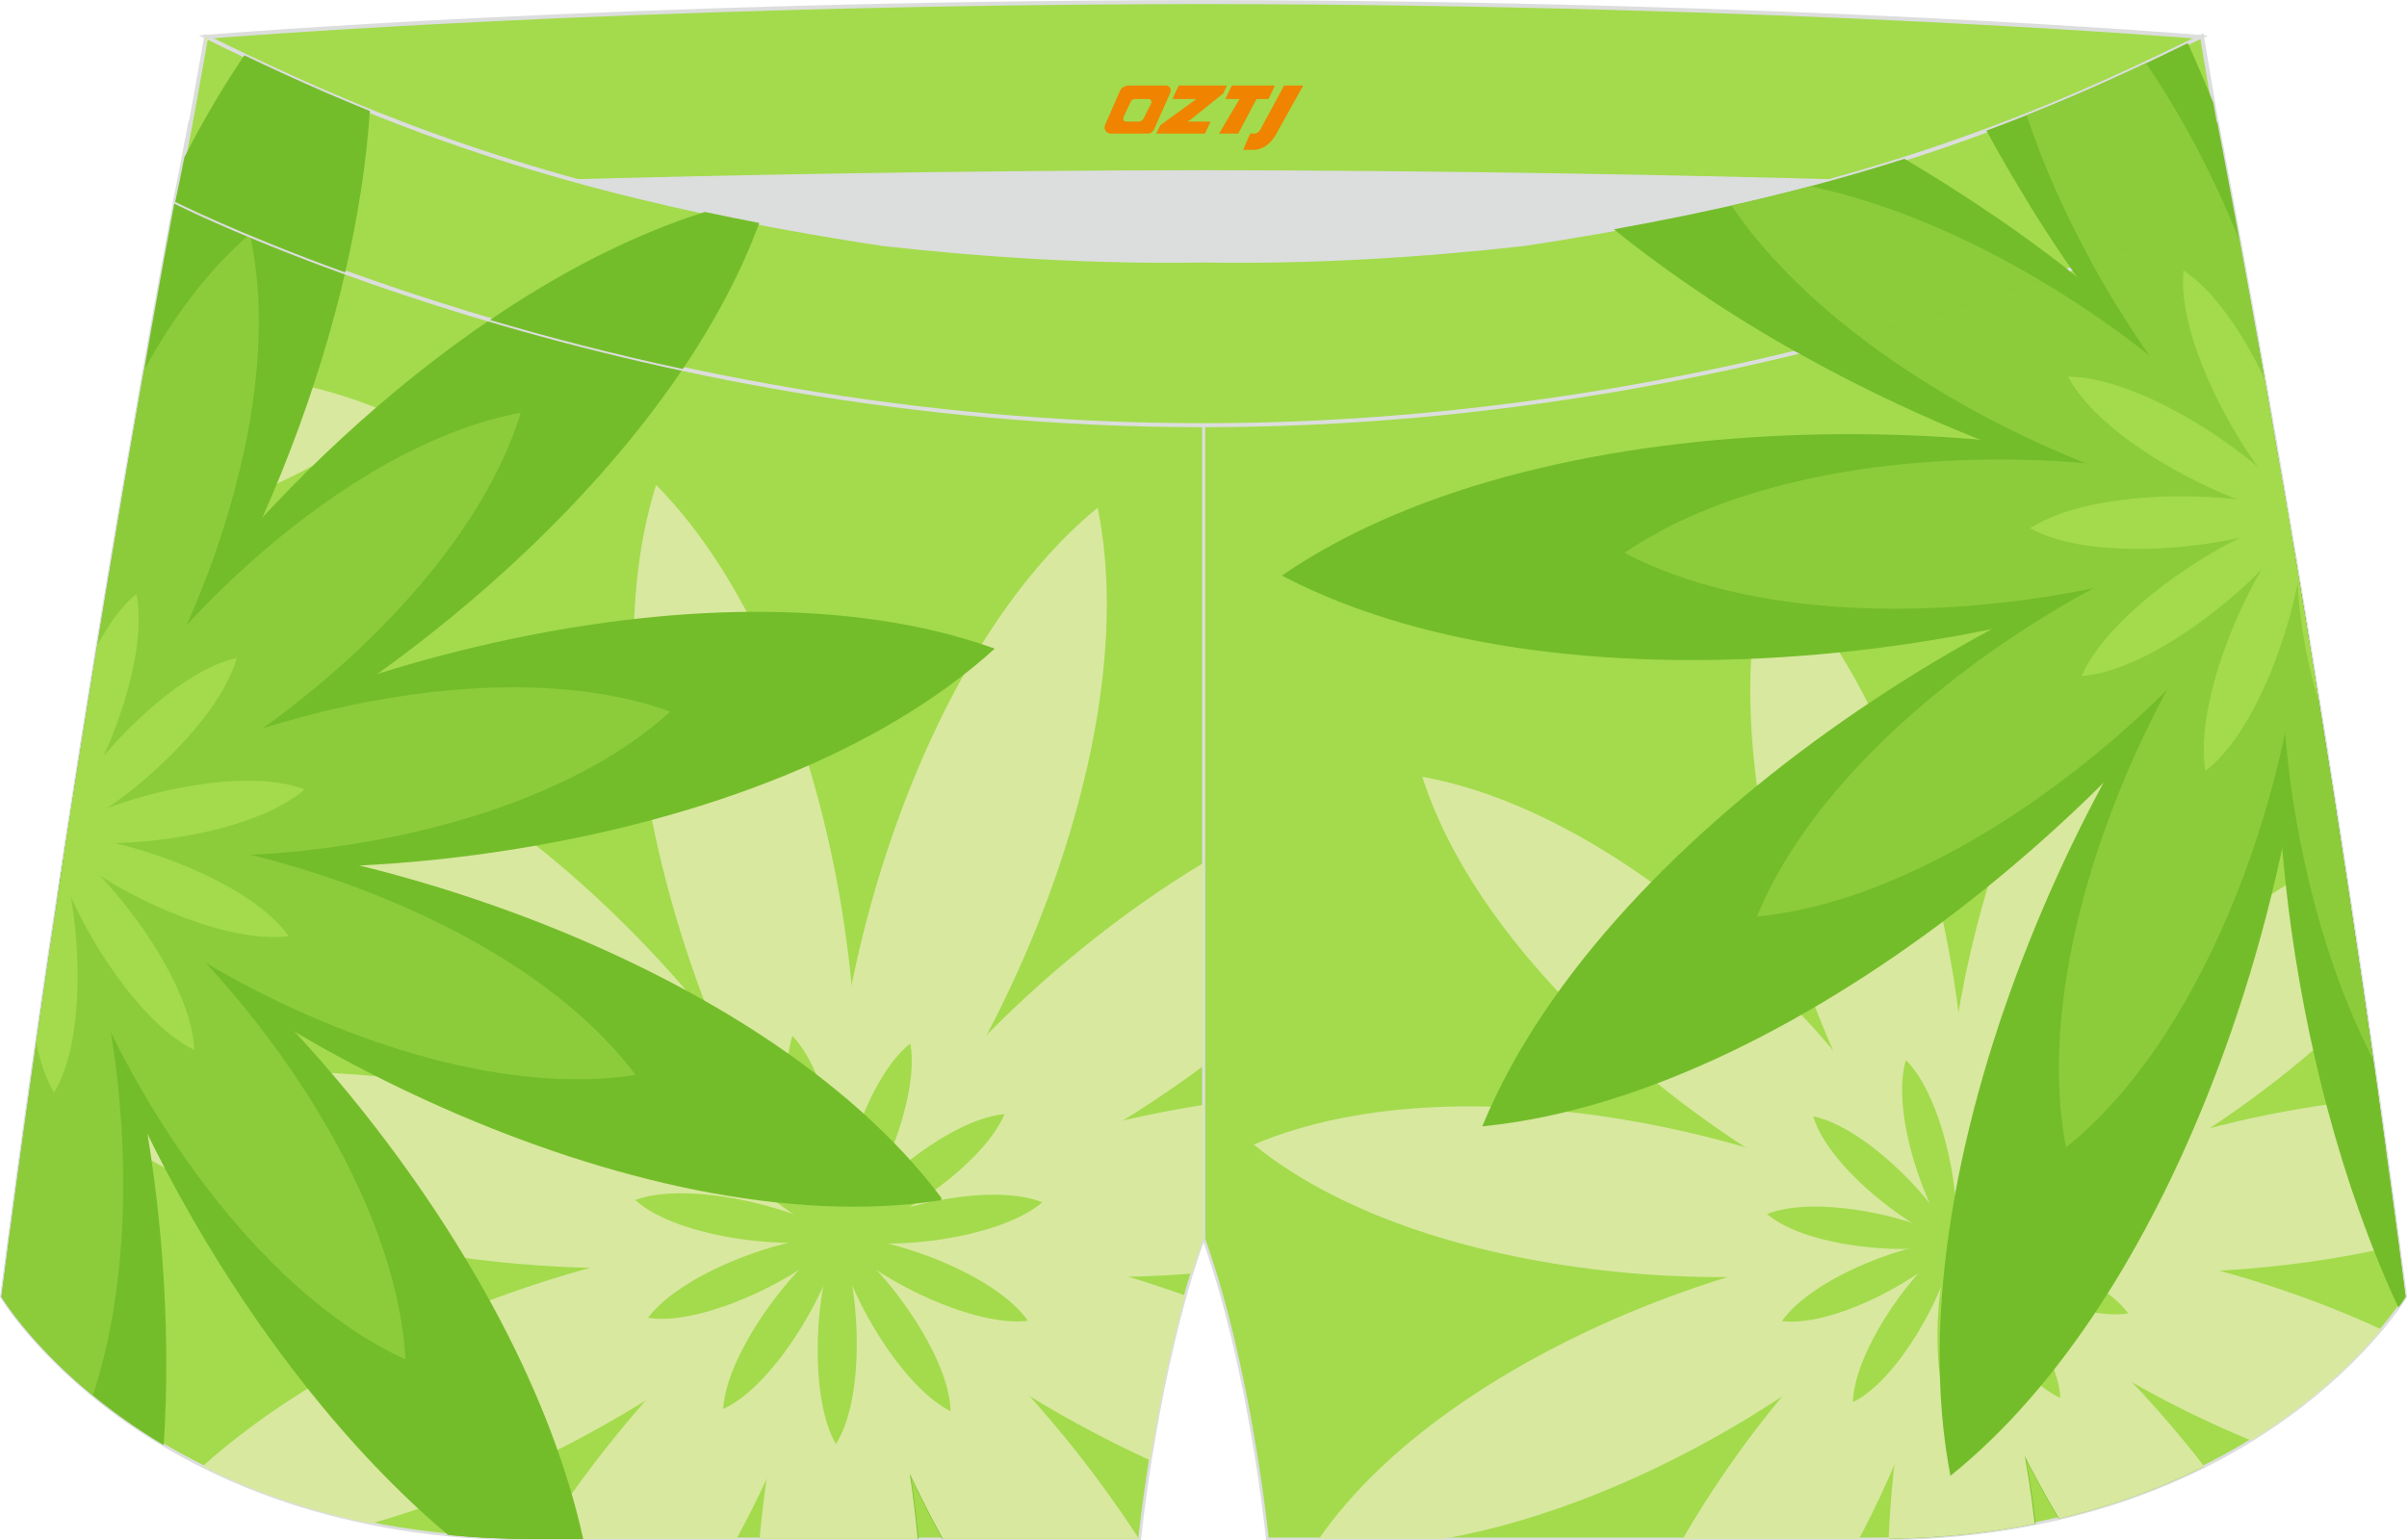 <?xml version="1.0" encoding="utf-8"?>
<!-- Generator: Adobe Illustrator 22.0.0, SVG Export Plug-In . SVG Version: 6.00 Build 0)  -->
<svg xmlns="http://www.w3.org/2000/svg" xmlns:xlink="http://www.w3.org/1999/xlink" version="1.1" id="图层_1" x="0px" y="0px" width="340.57px" height="218.02px" viewBox="0 0 340.57 218.02" enable-background="new 0 0 340.57 218.02" xml:space="preserve">
<g>
	<path fill="#A3DB4C" stroke="#DCDDDD" stroke-width="0.4" stroke-miterlimit="22.926" d="M217.19,46.33   c38.19-5.81,64.25-13.27,96.54-29.03c0,0,14.83,75.21,26.64,166.24c0,0-20.45,34.28-75.19,34.28s-85.85,0-85.85,0   s-2.44-24.27-9.04-42.56V60.19l0.44-11.42l-0.44,11.42V48.76C186.03,48.97,201.66,48.08,217.19,46.33z"/>
	<path fill="#DCDDDD" d="M217.19,46.33c32.31-4.91,55.94-11.01,82-22.32c-85.24-3.77-172.56-3.77-257.8,0   c26.06,11.3,49.69,17.4,82,22.32C152.9,49.65,187.67,49.65,217.19,46.33z"/>
	<path fill="#A3DB4C" stroke="#DCDDDD" stroke-width="0.4" stroke-miterlimit="22.926" d="M123.39,46.33   C85.2,40.53,59.14,33.06,26.85,17.3c0,0-14.83,75.21-26.64,166.24c0,0,20.45,34.28,75.19,34.28c54.73,0,85.85,0,85.85,0   s2.44-24.27,9.04-42.56V60.19l-0.44-11.42l0.44,11.42V48.76C154.54,48.97,138.91,48.08,123.39,46.33z"/>
	<g>
		<g>
			<path fill="#D8E89F" d="M155.31,71.85c7.26,35.67-17.44,86.68-36.66,103.29C114.21,150.13,127.18,94.97,155.31,71.85z"/>
			<path fill="#D8E89F" d="M92.83,68.63c25.6,25.89,32.82,82.1,25.82,106.52C101.24,156.64,81.93,103.36,92.83,68.63z"/>
			<path fill="#D8E89F" d="M38.46,100.43c35.62,7.52,72.59,50.47,80.19,74.71C93.93,169.27,48.48,135.43,38.46,100.43z"/>
			<path fill="#D8E89F" d="M10.61,156.7c33.91-13.26,88.38,2.35,108.04,18.45C94.76,183.8,38.19,180.46,10.61,156.7z"/>
			<path fill="#D8E89F" d="M170.29,150.86c-17.94,13.32-38.15,22.49-51.64,24.28c6.75-15.74,27.64-38.6,51.64-53.01V150.86z"/>
			<path fill="#74BD2A" d="M133.32,217.82c-8.56-15.69-13.93-31.58-14.67-42.68c12.7,6.45,29.67,22.99,42.4,42.68H133.32z"/>
			<path fill="#74BD2A" d="M107.59,217.82c1.53-17.4,5.7-33.19,11.06-42.68c5.42,9.47,9.69,25.27,11.31,42.68H107.59z"/>
			<path fill="#D8E89F" d="M28.66,207.54c24.99-22.45,68.21-34.68,89.99-32.39c-10.71,14.33-38.21,32.58-66.15,40.49     C43.19,213.76,35.28,210.86,28.66,207.54z"/>
			<path fill="#D8E89F" d="M76.57,217.82c12.62-19.67,29.45-36.19,42.08-42.68c-0.69,11.08-5.97,26.98-14.44,42.68H76.57z"/>
			<path fill="#D8E89F" d="M107.47,217.82c1.57-17.4,5.79-33.2,11.18-42.68c5.39,9.48,9.61,25.27,11.2,42.68H107.47z"/>
			<path fill="#D8E89F" d="M133.41,217.82c-8.59-15.68-13.99-31.58-14.76-42.68c12.73,6.44,29.75,22.98,42.52,42.68H133.41z"/>
			<path fill="#D8E89F" d="M162.75,206.69c-19.37-8.88-36.19-21.21-44.1-31.55c12.01-1.39,30.58,1.57,49.06,8.23     C165.39,191.62,163.78,200.18,162.75,206.69z"/>
			<path fill="#D8E89F" d="M168.62,180.26c-19.76,1.56-38.68-0.54-49.97-5.12c10.49-7.95,30.32-15.42,51.64-18.76v18.88     C169.7,176.89,169.15,178.56,168.62,180.26z"/>
			<g>
				<path fill="#A3DB4C" d="M142.13,157.69c-3.3,7.8-17.61,16.79-23.48,17.45C121.09,169.76,133.7,158.43,142.13,157.69z"/>
				<path fill="#A3DB4C" d="M128.8,147.7c1.5,8.34-5.59,23.68-10.15,27.44C117.75,169.3,122.13,152.93,128.8,147.7z"/>
				<path fill="#A3DB4C" d="M112.13,146.62c5.81,6.16,8.28,22.88,6.52,28.52C114.7,170.75,109.41,154.64,112.13,146.62z"/>
				<path fill="#A3DB4C" d="M97.5,154.92c8.24,1.94,19.51,14.54,21.15,20.22C112.93,173.65,99.65,163.11,97.5,154.92z"/>
				<path fill="#A3DB4C" d="M89.87,169.84c7.96-2.9,24.29,1.45,28.78,5.3C113.05,177.03,96.16,175.52,89.87,169.84z"/>
				<path fill="#A3DB4C" d="M91.69,186.52c5.06-6.79,21.1-12.13,26.96-11.37C115,179.8,100.06,187.81,91.69,186.52z"/>
				<path fill="#A3DB4C" d="M102.32,199.42c0.51-8.45,11.02-21.7,16.33-24.27C118.15,181.03,110.02,195.92,102.32,199.42z"/>
				<path fill="#A3DB4C" d="M118.27,204.4c-4.2-7.35-2.66-24.19,0.38-29.26C121.45,180.35,122.81,197.25,118.27,204.4z"/>
				<path fill="#A3DB4C" d="M134.5,199.74c-7.56-3.81-15.58-18.69-15.85-24.6C123.86,177.93,134.32,191.27,134.5,199.74z"/>
				<path fill="#A3DB4C" d="M145.43,186.94c-8.41,0.99-23.3-7.01-26.78-11.79C124.53,174.6,140.62,179.97,145.43,186.94z"/>
				<path fill="#A3DB4C" d="M147.48,170.17c-6.46,5.47-23.29,7.03-28.83,4.97C123.25,171.44,139.62,167.02,147.48,170.17z"/>
				<circle fill="#A3DB4C" cx="118.65" cy="175.14" r="3.17"/>
			</g>
		</g>
		<g>
			<path fill="#74BD2A" d="M1.54,176.85c-0.14-0.07-0.28-0.14-0.42-0.21l0.28-2.12C1.45,175.3,1.51,176.08,1.54,176.85z"/>
			<path fill="#D8E89F" d="M1.7,176.74c-0.19-0.09-0.38-0.19-0.57-0.28l0.36-2.72C1.59,174.75,1.66,175.75,1.7,176.74z"/>
			<path fill="#D8E89F" d="M46.75,122.56c-11.65,1.64-24.56,0.21-37.43-3.19c1.32-8.57,2.62-16.79,3.88-24.57     C26.76,102.25,38.79,111.58,46.75,122.56z"/>
			<path fill="#D8E89F" d="M55.44,58.61C44.97,66.95,31.1,72.7,16.26,76.28c1.52-9.06,2.95-17.29,4.24-24.55     C33.1,52.06,45.18,54.15,55.44,58.61z"/>
		</g>
		<g>
			<path fill="#74BD2A" d="M50.93,27.96c-5.61,35.01-24.45,71.46-41.1,88.11c7.01-45.32,13.47-80.17,15.95-93.2     c0.83-1.64,1.68-3.26,2.56-4.85C36.13,21.79,43.57,25.07,50.93,27.96z"/>
			<path fill="#74BD2A" d="M133.22,169.88c-43.38,6.7-102.91-24.88-124.06-49.43l0.36-2.32     C41.59,115.18,106.83,134.45,133.22,169.88z"/>
			<path fill="#74BD2A" d="M63.88,217.29c-28.56-23.85-50.33-65.23-55.46-91.98c0.31-2.01,0.61-4.01,0.91-5.98     c25.76,13.73,64.22,57.59,73.19,98.5H75.4C71.37,217.82,67.54,217.63,63.88,217.29z"/>
			<path fill="#74BD2A" d="M9.03,121.25c9.55,18.31,16.14,51.68,14.14,83.29C6.98,194.9,0.21,183.54,0.21,183.54     C3.06,161.58,6.08,140.54,9.03,121.25z"/>
			<path fill="#74BD2A" d="M63.39,217.25c-28.37-23.93-49.91-65.18-54.98-91.88c0.31-2.03,0.61-4.04,0.92-6.03     c25.68,13.78,63.94,57.62,72.88,98.49H75.4C71.19,217.82,67.19,217.62,63.39,217.25z"/>
			<path fill="#74BD2A" d="M133.3,169.67c-43.37,6.77-102.95-24.72-124.15-49.23l0.35-2.32C41.59,115.12,106.86,134.29,133.3,169.67     z"/>
			<path fill="#74BD2A" d="M140.75,91.8C108.06,121.56,40.29,128,9.38,118.96l0.39-2.53C35.4,96.44,99.58,77,140.75,91.8z"/>
			<path fill="#74BD2A" d="M102.36,42.71C82.91,78.99,37.05,110.8,9.56,117.84c0.39-2.52,0.77-5,1.16-7.45     C22.04,86.83,50.3,54.75,81.36,37.92C88.09,39.7,95.03,41.27,102.36,42.71z"/>
			<path fill="#74BD2A" d="M105.03,158.43c-33.31,5.14-78.83-18.68-95.92-37.67l0.42-2.72C34.82,116.16,84.71,131.15,105.03,158.43z     "/>
			<path fill="#74BD2A" d="M66.92,205.63C38.04,192.47,14.2,151.88,8.3,126.1c0.34-2.23,0.67-4.43,1.01-6.61     C31.48,131.83,64.91,171.7,66.92,205.63z"/>
			<g>
				<path fill="#8CCC3B" d="M35.35,33.16c6.02,27.15-10.54,65.59-25.37,81.91c3.82-24.62,7.47-46.11,10.38-62.63      C24.5,44.87,29.5,38.15,35.35,33.16z"/>
				<path fill="#8CCC3B" d="M8.88,122.24c8.02,17.35,12.29,50.93,4.25,75.27c-9.01-7.39-12.93-13.96-12.93-13.96      C3.01,161.95,5.98,141.26,8.88,122.24z"/>
				<path fill="#8CCC3B" d="M57.37,192.41c-23.87-10.96-43.6-44.06-49.13-65.96c0.35-2.31,0.7-4.6,1.05-6.86      C28.05,130.44,55.76,163.93,57.37,192.41z"/>
				<path fill="#8CCC3B" d="M89.92,152.14c-27.89,4.35-65.94-15.26-80.83-31.24l0.44-2.9C31.14,116.65,72.82,129.26,89.92,152.14z"/>
				<path fill="#8CCC3B" d="M94.83,100.72c-21.14,19.24-64.51,23.72-85.45,18.28l0.48-3.15C27.68,103.07,68.42,91.22,94.83,100.72z"/>
				<path fill="#8CCC3B" d="M73.69,58.4C65.3,85.63,30.43,111.46,9.6,117.54c0.43-2.77,0.85-5.51,1.28-8.2      C21.96,89.53,48.45,63.21,73.69,58.4z"/>
			</g>
			<g>
				<path fill="#A3DB4C" d="M19.3,84.06c1.78,8.84-4.16,24.26-9.39,31.46c1.31-8.45,2.6-16.52,3.85-24.16      C15.37,88.33,17.24,85.75,19.3,84.06z"/>
				<path fill="#A3DB4C" d="M7.65,154.64c-1.13-1.9-1.96-4.32-2.52-7.02c1.26-8.79,2.53-17.32,3.79-25.55      C11.47,130.69,12.29,147,7.65,154.64z"/>
				<path fill="#A3DB4C" d="M27.48,148.6c-7.63-3.72-15.74-16.41-18.8-25c0.21-1.36,0.41-2.71,0.62-4.06      C16.17,124.58,27.16,139.03,27.48,148.6z"/>
				<path fill="#A3DB4C" d="M40.85,132.49c-9.35,1.24-25.32-6.43-31.66-12.25l0.3-1.94C17.94,118.64,35.26,124.64,40.85,132.49z"/>
				<path fill="#A3DB4C" d="M43.11,111.73c-7.28,6.32-25.43,8.69-33.71,7.14l0.31-2.04C17.29,112.57,34.36,108.35,43.11,111.73z"/>
				<path fill="#A3DB4C" d="M33.5,93.12c-2.54,9.19-16.11,21.06-23.91,24.47c0.26-1.66,0.51-3.31,0.77-4.94      C15.43,104.97,25.51,94.88,33.5,93.12z"/>
				<path fill="#A3DB4C" d="M9.94,115.33c1.29,1.07,1.79,2.89,1.13,4.52c-0.42,1.02-1.21,1.77-2.15,2.15      C9.26,119.75,9.6,117.52,9.94,115.33z"/>
			</g>
		</g>
	</g>
	<path fill="#A3DB4C" stroke="#DCDDDD" stroke-width="0.567" stroke-miterlimit="22.926" d="M41.39,26.99   c0,0,57.06-2.52,128.9-2.62c71.84,0.1,128.9,2.62,128.9,2.62c4.74-2.06,7.2-19.34,12.17-21.76c0,0-58.04-4.85-141.07-4.94   C87.25,0.38,29.19,5.21,29.19,5.21C34.17,7.64,36.65,24.93,41.39,26.99z"/>
	<path fill="#A3DB4C" stroke="#DCDDDD" stroke-width="0.567" stroke-miterlimit="22.926" d="M124.94,34.54   c14.85,1.66,29.78,2.55,44.73,2.34l0.61-0.01l0.61,0.01c14.94,0.21,29.88-0.68,44.73-2.34c28.02-4.27,52.81-10.15,78.82-21.44   c4.73-2.05,9.42-4.23,14.05-6.49l3.06-1.49c1.29,7.74,3.2,18.96,4.21,23.44c0,0-62.32,31.65-145.5,31.62   c-83.18,0.03-145.5-31.62-145.5-31.62c1.61-7.14,4.41-23.35,4.41-23.35l0.29,0.14l2.58,1.26c4.64,2.26,9.32,4.44,14.06,6.49   C72.14,24.39,96.92,30.27,124.94,34.54z"/>
	<g>
		<path fill="#D8E89F" d="M29.53,5.38c-0.18,0.37-0.36,0.74-0.55,1.11l0.22-1.27l0.29,0.14L29.53,5.38z"/>
		<g>
			<path fill="#74BD2A" d="M52.33,15.71c-0.5,7.5-1.72,15.19-3.49,22.85c-15.31-5.55-24.05-9.99-24.05-9.99     c0.38-1.7,0.83-3.92,1.3-6.32c2.58-5.06,5.41-9.9,8.48-14.42c3.82,1.83,7.67,3.6,11.55,5.28C48.2,14.01,50.27,14.87,52.33,15.71z     "/>
			<path fill="#74BD2A" d="M107.43,31.56c-2.59,7.02-6.3,13.96-10.81,20.67c-9.96-2.13-19.1-4.53-27.3-6.94     C79.12,38.62,89.42,33.26,99.73,30C102.28,30.54,104.84,31.06,107.43,31.56z"/>
			<polygon fill="#8CCC3B" points="35.35,33.16 35.39,33.33 35.24,33.26    "/>
		</g>
	</g>
	<g>
		<g>
			<path fill="#D8E89F" d="M307.02,80.7c7.59,32.33-13.55,79.5-30.62,95.18C271.66,153.19,282,102.54,307.02,80.7z"/>
			<path fill="#D8E89F" d="M249.96,79.46c24.04,22.91,32.16,73.96,26.44,96.42C260.02,159.47,240.96,111.43,249.96,79.46z"/>
			<path fill="#D8E89F" d="M201.24,109.94c32.68,5.89,67.56,44.04,75.15,65.94C253.7,171.2,211.34,141.58,201.24,109.94z"/>
			<path fill="#D8E89F" d="M177.39,162c30.55-13.01,80.65-0.26,99.01,13.88C254.85,184.42,203.19,182.91,177.39,162z"/>
			<path fill="#D8E89F" d="M334.62,141.87c-18.02,18.04-42.81,31.49-58.22,34.01c6.55-16.63,29.71-42.24,55.06-55.16     C332.51,127.56,333.56,134.62,334.62,141.87z"/>
			<path fill="#74BD2A" d="M291.26,214.94c-8.41-14.24-13.87-28.83-14.86-39.06c10.38,4.89,24.01,16.86,35.42,31.71     C305.98,210.5,299.16,213.09,291.26,214.94z"/>
			<path fill="#74BD2A" d="M267.34,217.8c0.68-16.95,4.17-32.63,9.06-41.93c5.33,8.7,9.73,23.48,11.62,39.77     C281.77,216.89,274.89,217.68,267.34,217.8z"/>
			<path fill="#D8E89F" d="M186.6,217.82c18.81-27.16,66.92-43.66,89.8-41.95c-11,15.68-42.96,36.91-72.37,41.95H186.6z"/>
			<path fill="#D8E89F" d="M238.08,217.82c11.06-19.09,26.59-35.47,38.32-41.95c-0.35,10.74-5.26,26.55-13.36,41.95H238.08z"/>
			<path fill="#D8E89F" d="M267.22,217.8c0.72-16.96,4.26-32.64,9.17-41.93c5.3,8.71,9.67,23.49,11.51,39.79     C281.66,216.91,274.78,217.68,267.22,217.8z"/>
			<path fill="#D8E89F" d="M291.33,214.92c-8.44-14.23-13.92-28.82-14.93-39.05c10.39,4.88,24.05,16.83,35.48,31.68     C306.05,210.47,299.23,213.07,291.33,214.92z"/>
			<path fill="#D8E89F" d="M318.5,203.88c-18.34-7.59-34.47-18.6-42.1-28c14.28-2.09,39.01,2.31,60.55,12.28     C333.57,192.19,327.6,198.27,318.5,203.88z"/>
			<path fill="#D8E89F" d="M339.4,176.23c-23.48,5.56-49.24,4.76-63.01-0.35c11.52-9.28,35.97-18.29,60.17-20.38     C337.52,162.28,338.47,169.2,339.4,176.23z"/>
			<g>
				<path fill="#A3DB4C" d="M297.34,159.32c-2.79,7.2-15.6,15.79-20.94,16.55C278.47,170.9,289.66,160.23,297.34,159.32z"/>
				<path fill="#A3DB4C" d="M284.9,150.58c1.59,7.56-4.45,21.75-8.5,25.3C275.42,170.58,278.97,155.52,284.9,150.58z"/>
				<path fill="#A3DB4C" d="M269.68,150.05c5.47,5.46,8.17,20.64,6.72,25.83C272.68,171.97,267.41,157.43,269.68,150.05z"/>
				<path fill="#A3DB4C" d="M256.57,158.01c7.57,1.54,18.18,12.73,19.83,17.86C271.14,174.67,258.74,165.43,256.57,158.01z"/>
				<path fill="#A3DB4C" d="M250.02,171.83c7.17-2.86,22.19,0.66,26.38,4.05C271.34,177.75,255.9,176.83,250.02,171.83z"/>
				<path fill="#A3DB4C" d="M252.13,186.98c4.42-6.33,18.91-11.63,24.27-11.1C273.2,180.22,259.79,187.93,252.13,186.98z"/>
				<path fill="#A3DB4C" d="M262.17,198.46c0.23-7.72,9.45-20.08,14.23-22.58C276.1,181.26,269.1,195.05,262.17,198.46z"/>
				<path fill="#A3DB4C" d="M276.85,202.56c-4.03-6.59-3.08-21.98-0.45-26.69C279.09,180.54,280.79,195.92,276.85,202.56z"/>
				<path fill="#A3DB4C" d="M291.52,197.87c-7-3.27-14.71-16.62-15.12-22C281.22,178.28,291.13,190.16,291.52,197.87z"/>
				<path fill="#A3DB4C" d="M301.13,185.9c-7.64,1.13-21.44-5.76-24.74-10.02C281.75,175.22,296.56,179.68,301.13,185.9z"/>
				<path fill="#A3DB4C" d="M302.55,170.56c-5.74,5.16-21.05,7.05-26.15,5.32C280.49,172.37,295.3,167.9,302.55,170.56z"/>
				<circle fill="#A3DB4C" cx="276.4" cy="175.88" r="2.89"/>
			</g>
		</g>
		<g>
			<path fill="#74BD2A" d="M321.09,57.51c-0.71-3.26-1.32-6.73-1.83-10.35C319.84,50.39,320.45,53.84,321.09,57.51z"/>
			<path fill="#74BD2A" d="M323.48,71.37c-11.55-8.5-24.92-23.94-36.36-42.43c8.64-3.31,17.36-7.13,26.6-11.64     C313.72,17.3,317.85,38.23,323.48,71.37z"/>
			<path fill="#74BD2A" d="M282.37,30.71c17.61,12.09,32.3,25.99,40.65,37.96c0.24,1.41,0.49,2.85,0.73,4.31     c-21.13-0.84-54.48-12.45-82.27-30.92C256.12,39.05,269.25,35.45,282.37,30.71z"/>
			<path fill="#74BD2A" d="M181.36,81.46c38.72-26.5,110.82-23.45,142.23-9.48l0.37,2.21C294.54,91.79,223.01,103.33,181.36,81.46z"/>
			<path fill="#74BD2A" d="M339.53,184.79c-16.28-34.96-20.49-80.84-14.94-106.85c4.83,28.82,10.59,65.69,15.77,105.6     C340.36,183.54,340.09,184,339.53,184.79z"/>
			<path fill="#74BD2A" d="M209.73,159.42c17.88-43.6,80.26-80.78,114.08-86.11l0.49,2.92C308.6,107.16,255.94,154.88,209.73,159.42     z"/>
			<path fill="#74BD2A" d="M275.97,208.88c-8.88-46.11,22.72-111.08,48.06-134.27c0.87,5.14,1.77,10.55,2.69,16.2     C325.37,127.47,307.67,183.4,275.97,208.88z"/>
			<path fill="#74BD2A" d="M339.35,185.06c-16.28-35.05-20.4-81.11-14.76-107.16c4.84,28.83,10.6,65.71,15.78,105.64     C340.36,183.54,340.03,184.1,339.35,185.06z"/>
			<path fill="#74BD2A" d="M337.61,162.94c-13.83-27.43-17.57-64.9-13.18-85.99C328.46,100.92,333.14,130.56,337.61,162.94z"/>
			<g>
				<path fill="#8CCC3B" d="M309.86,19.16c2.66,4.87,5.01,9.9,7.03,14.93c1.7,9.26,3.99,22,6.6,37.36      c-10.77-8.02-23.9-25.1-32.41-44.05C297.22,24.94,303.43,22.21,309.86,19.16z"/>
				<path fill="#8CCC3B" d="M275.83,32.98c20.12,9.09,38.66,24.26,47.33,36.5l0.54,3.17c-18.41-0.81-50.63-13.86-70.13-33.29      C261.24,37.49,268.57,35.39,275.83,32.98z"/>
				<path fill="#8CCC3B" d="M229.86,78.25c25.48-17.44,72.88-15.5,93.72-6.35l0.28,1.64C304.33,85.12,257.29,92.66,229.86,78.25z"/>
				<path fill="#8CCC3B" d="M248.59,129.73c11.77-28.71,52.78-53.21,75.15-56.82l0.37,2.16      C313.58,95.49,278.98,126.74,248.59,129.73z"/>
				<path fill="#8CCC3B" d="M292.33,162.39c-5.84-30.35,14.87-73.08,31.58-88.51c0.62,3.65,1.25,7.44,1.9,11.36      C324.69,109.44,313.03,145.74,292.33,162.39z"/>
				<path fill="#8CCC3B" d="M335.78,149.95c-11.98-23.27-15.2-55.44-11.45-73.56C327.84,97.22,331.85,122.39,335.78,149.95z"/>
			</g>
			<g>
				<path fill="#A3DB4C" d="M308.95,38.27c4.32,2.87,8.38,8.87,11.44,15.26c0.94,5.3,1.94,11.1,3,17.34      C316.9,64.17,307.97,48.1,308.95,38.27z"/>
				<path fill="#A3DB4C" d="M292.61,53.31c9.48,0.03,24.05,9.29,30.57,16.26l0.55,3.23C314.88,71.26,297.39,62.41,292.61,53.31z"/>
				<path fill="#A3DB4C" d="M287.24,74.77c8.53-5.55,27.77-5.44,36.37-2.65l0.32,1.87C315.68,77.56,296.22,79.76,287.24,74.77z"/>
				<path fill="#A3DB4C" d="M294.54,95.68c4.13-9.45,20.65-20.08,29.29-22.28l0.39,2.29C318.78,83.26,304.43,94.94,294.54,95.68z"/>
				<path fill="#A3DB4C" d="M312.05,109.11c-1.69-10,6.03-27.52,12.01-34.35c0.39,2.29,0.78,4.64,1.18,7.04      C323.46,91.38,318.51,104.16,312.05,109.11z"/>
				<path fill="#A3DB4C" d="M328.08,99.19c-1.94-6.13-2.98-13.1-3.05-18.63C326.02,86.47,327.04,92.69,328.08,99.19z"/>
				<path fill="#A3DB4C" d="M324.43,76.97c-0.54-0.19-1.05-0.49-1.48-0.91c-1.68-1.59-1.75-4.25-0.15-5.93      c0.13-0.14,0.27-0.27,0.42-0.38C323.61,72.1,324.02,74.51,324.43,76.97z"/>
			</g>
		</g>
	</g>
	<g>
		<path fill="#74BD2A" d="M309.56,6.1c1.27,2.81,2.48,5.63,3.61,8.45c0.98,5.64,1.98,11.17,2.61,14.01c0,0-8.23,4.18-22.69,9.5    c-4.23-6.12-8.29-12.7-12.03-19.57c4.44-1.65,8.9-3.43,13.39-5.38c4.73-2.05,9.42-4.23,14.05-6.49L309.56,6.1z"/>
		<path fill="#74BD2A" d="M269.45,22.48c8.23,4.84,16.06,10.18,23.2,15.74c-10.06,3.68-23.08,7.89-38.4,11.64    c-9.1-5.12-17.92-10.96-25.91-17.41C242.53,29.9,256.02,26.77,269.45,22.48z"/>
		<g>
			<path fill="#8CCC3B" d="M303.64,8.95c4.28,6.28,8.02,13.15,11.13,20.11c-2.39,1.15-8.94,4.2-18.88,7.96     c-3.62-6.6-6.78-13.63-9.14-20.71c2.56-1.02,5.13-2.08,7.72-3.2C297.53,11.77,300.6,10.38,303.64,8.95z"/>
			<path fill="#8CCC3B" d="M256.11,26.37c10.95,2.28,22.23,7.19,32.52,13.3c-7.29,2.56-15.88,5.31-25.57,7.93     c-7.18-5.5-13.48-11.73-18.07-18.5C248.72,28.25,252.43,27.35,256.11,26.37z"/>
		</g>
	</g>
	
</g>
<g>
	<path fill="#F08300" d="M181.69,12.11l-3.4,6.3c-0.2,0.3-0.5,0.5-0.8,0.5h-0.6l-1,2.3h1.2c2,0.1,3.2-1.5,3.9-3L184.39,12.11h-2.5L181.69,12.11z"/>
	<polygon fill="#F08300" points="174.49,12.11 ,180.39,12.11 ,179.49,14.01 ,177.79,14.01 ,175.19,18.91 ,172.49,18.91 ,175.39,14.01 ,173.39,14.01 ,174.29,12.11"/>
	<polygon fill="#F08300" points="168.49,17.21 ,167.99,17.21 ,168.49,16.91 ,173.09,13.21 ,173.59,12.11 ,166.79,12.11 ,166.49,12.71 ,165.89,14.01 ,168.69,14.01 ,169.29,14.01 ,164.19,17.71    ,163.59,18.91 ,170.19,18.91 ,170.49,18.91 ,171.29,17.21"/>
	<path fill="#F08300" d="M164.99,12.11H159.69C159.19,12.11,158.69,12.41,158.49,12.81L156.39,17.61C156.09,18.21,156.49,18.91,157.19,18.91h5.2c0.4,0,0.7-0.2,0.9-0.6L165.59,13.11C165.79,12.61,165.49,12.11,164.99,12.11z M162.89,14.61L161.79,16.81C161.59,17.11,161.29,17.21,161.19,17.21l-1.8,0C159.19,17.21,158.79,17.11,158.99,16.51l1-2.1c0.1-0.3,0.4-0.4,0.7-0.4h1.9   C162.79,14.01,162.99,14.31,162.89,14.61z"/>
</g>
</svg>
